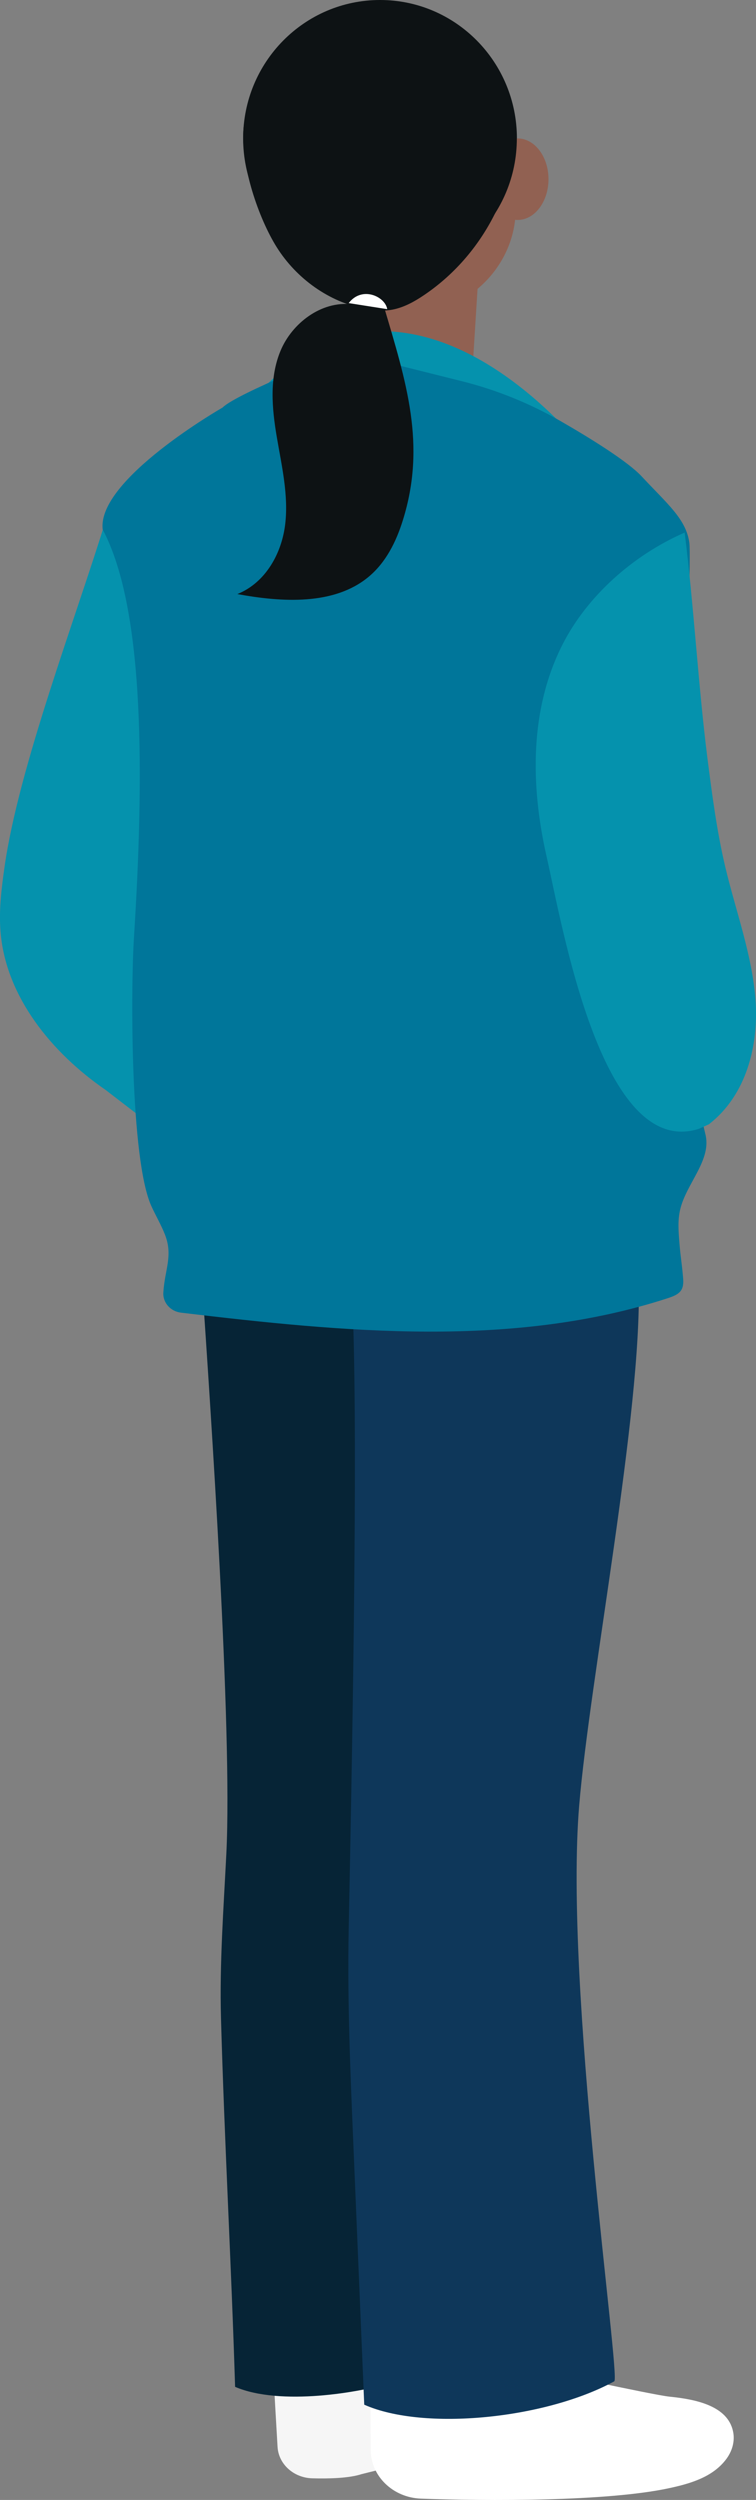<?xml version="1.0" encoding="UTF-8"?><svg xmlns="http://www.w3.org/2000/svg" viewBox="0 0 109.88 362.99"><rect x="0" y="0" width="109.88" height="362.99" fill="#808080" stroke="none"/><defs><style>.d{fill:#f6f6f6;}.e{fill:#00769a;}.f{fill:#fff;}.g{fill:#916152;}.h{fill:#0d1214;}.i{fill:#0592ad;}.j{fill:#062436;}.k{fill:#0e375a;}</style></defs><g id="a"/><g id="b"><g id="c"><g><path class="d" d="M39.76,344.2c.04,2.21,.37,7.36,.58,11.07,.14,2.52,2.33,4.5,5.03,4.58,2.5,.07,5.38-.02,7.16-.6,.26-.09,22.25-5.35,13.99-4.02l.53-19.04-27.29,8.02Z"/><path class="f" d="M75.44,343.72c2.65,.27,19.26,4.01,21.91,4.28,3.79,.38,8.39,1.32,9.19,5.02,.32,1.47-.14,2.98-1.09,4.18-1.94,2.47-5.05,3.4-8.09,4.06-9.11,1.99-26.8,1.89-36.19,1.54-4.06-.15-7.28-3.27-7.29-7.07-.02-3.14-.03-6.39-.04-8.54l21.61-3.47Z"/><path class="j" d="M56.65,346.02c-4.19,1.33-15.88,3.38-22.48,.55-.55-17.93-1.55-35.6-2.05-53.53-.22-7.98,.38-15.96,.78-23.93,.9-18.19-2.32-64.95-3.55-83.12l38.77-4.17-11.47,164.2Z"/><path class="k" d="M92.83,186.5c.47,18.48-7.11,57.25-8.65,75.67-2.19,26.29,6.06,83.08,5.1,83.6-9.98,5.44-27.66,7.25-36.34,3.39-.53-12.75-1.07-25.51-1.6-38.26-.43-10.23-.86-20.47-.66-30.71,.41-21,1.39-68.41,.61-89.4l41.54-4.3Z"/><path class="i" d="M15.37,75.54C11.07,89.57,2.71,111.4,.66,125.87c-.46,3.21-.86,6.46-.56,9.69,.85,9.19,7.34,17.26,15.29,22.73l8.09,6.22,11.19-39.2-12.32-48-6.98-1.78Z"/><path class="g" d="M74.93,31.09c-.19,4.11-2.23,8.12-5.52,10.85l-.99,15.78-16.78-4.99,15.41-32.64,7.88,10.99Z"/><path class="i" d="M35.29,60.05c11.57-4.64,38.27-.02,49.31,4.64-1.17-.89-17.13-21.18-35.72-15.65-3.9,1.16-11.23,6.89-13.59,11.01"/><path class="e" d="M102.5,164.59c1.03,3.8-2.74,7.2-3.64,11.03-.38,1.6-.24,3.25-.11,4.88,.17,2.08,.34,2.81,.52,4.89,.06,.67,.1,1.4-.28,1.97-.4,.6-1.16,.88-1.88,1.12-22.5,7.33-47.08,4.95-70.79,2.12-1.54-.18-2.66-1.45-2.58-2.9,.19-3.34,1.45-5.34,.23-8.45-.56-1.43-1.36-2.77-1.99-4.17-3.05-6.82-2.98-31.4-2.52-38.78,1.47-23.21,1.67-47.77-4.53-59.4-.91-7.25,17.43-17.73,17.43-17.73,2.02-2.05,17.53-8.13,17.53-8.13l17.2,4.3c5.04,1.26,9.88,3.21,14.38,5.8,4.5,2.59,9.77,5.87,11.78,8.02,3.78,4.05,6.45,6.19,6.94,9.63,.5,3.45-2.28,66.22-2.28,66.22l4.59,19.58Z"/><path class="i" d="M103.07,163.22c5.42-4.23,7.21-11.41,6.74-17.99-.48-6.58-2.86-12.89-4.39-19.33-1.24-5.24-1.93-10.58-2.61-15.91-1.31-10.32-1.99-22.34-3.3-32.66-7.52,3.28-14.17,9.23-17.74,16.23-4.82,9.46-4.66,20.54-2.33,30.79,2.33,10.25,8.04,44.02,22.12,39.56l1.51-.68Z"/><path class="g" d="M79.72,26.02c0,3.27-2.01,5.92-4.49,5.92s-4.49-2.65-4.49-5.92,2.01-5.92,4.49-5.92,4.49,2.65,4.49,5.92"/><path class="h" d="M72.16,30.56c-2.33,4.87-5.92,9.19-10.56,12.31-1.38,.93-2.89,1.77-4.56,2.09-1.45,.27-2.96,.12-4.4-.19-5.37-1.18-9.96-4.75-12.65-9.25-2.69-4.5-5.16-12.15-4.55-17.27,.28-2.34,2.46-2.35,3.58-4.45,2.06-3.87,5.92-6.77,10.27-8.26,4.34-1.48,9.14-1.62,13.69-.82,1.88,.33,3.76,.82,5.38,1.77,4.34,2.55,6.22,7.62,6.22,12.51,0,7.66-1.39,9.44-2.41,11.56"/><path class="h" d="M75.12,20.1c0,11.1-8.9,20.1-19.89,20.1s-19.89-9-19.89-20.1S44.25,0,55.24,0s19.89,9,19.89,20.1"/><path class="h" d="M55.77,44.41c3.28,11.07,6.23,20.15,2.77,31.17-.96,3.07-2.45,6.11-5.02,8.22-4.99,4.1-12.51,3.66-19.02,2.46,4.16-1.68,6.48-6,6.96-10.21,.48-4.21-.52-8.42-1.23-12.6-.71-4.18-1.1-8.59,.55-12.53,1.64-3.94,5.86-7.24,10.35-6.74l4.64,.23Z"/><path class="f" d="M56.28,44.89c-.28-1.81-3.64-3.43-5.6-.88l5.6,.88Z"/></g></g></g></svg>